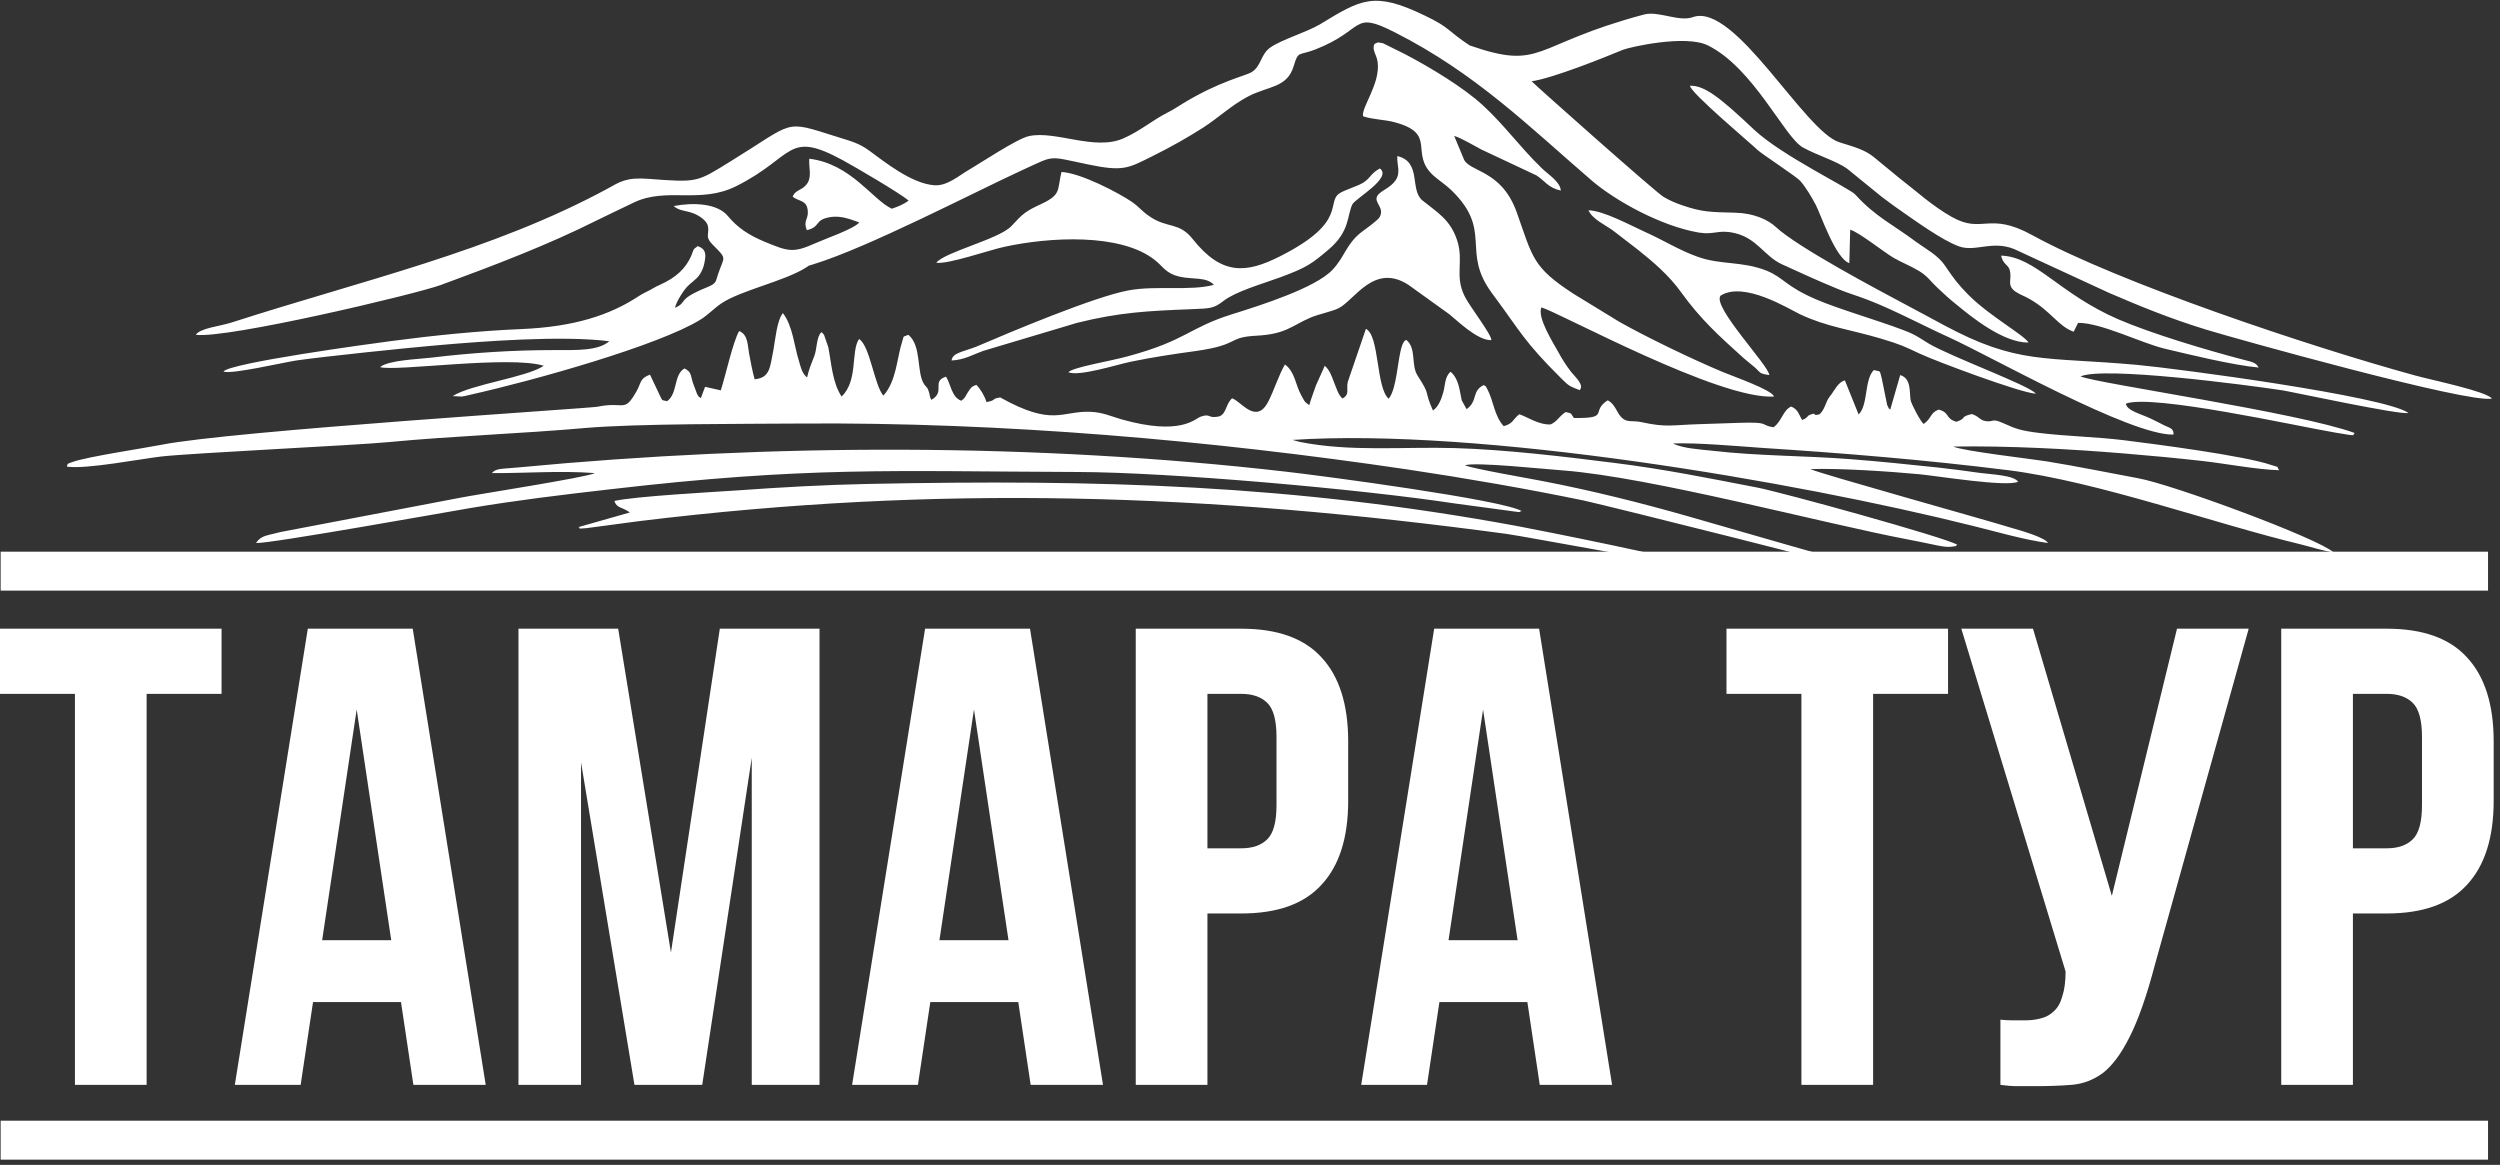 <svg width="367" height="171" viewBox="0 0 367 171" fill="none" xmlns="http://www.w3.org/2000/svg">
<rect x="0" y="0" width="367" height="171" fill="#333333" stroke="none"/>
<path d="M365.244 164.518H0.095V170.235H365.244V164.518Z" fill="white"/>
<path d="M365.244 80.986H0.095V86.702H365.244V80.986Z" fill="white"/>
<path fill-rule="evenodd" clip-rule="evenodd" d="M32.525 92.293H0V101.859H11.001V159.257H21.524V101.859H32.525V92.293ZM71.303 159.257H60.684L58.867 147.108H45.952L44.135 159.257H34.473L45.187 92.293H60.589L71.303 159.257ZM47.292 138.02H57.432L52.362 104.155L47.292 138.02ZM105.67 92.293L98.495 139.837L90.747 92.293H76.111V159.257H85.294V111.904L93.138 159.257H103.087L110.358 111.234V159.257H120.306V92.293H105.67ZM161.919 159.257H151.3L149.483 147.108H136.568L134.751 159.257H125.089L135.803 92.293H151.205L161.919 159.257ZM148.048 138.02L142.978 104.155L137.908 138.02H148.048ZM193.992 96.502C191.441 93.696 187.519 92.293 182.225 92.293H166.728V159.257H177.251V134.098H182.225C187.519 134.098 191.441 132.695 193.992 129.888C196.607 127.082 197.914 122.969 197.914 117.548V108.843C197.914 103.422 196.607 99.308 193.992 96.502ZM177.251 124.531V101.859H182.225C183.884 101.859 185.159 102.306 186.052 103.199C186.945 104.092 187.391 105.75 187.391 108.173V118.218C187.391 120.641 186.945 122.299 186.052 123.192C185.159 124.085 183.884 124.531 182.225 124.531H177.251ZM236.654 159.257H226.036L224.218 147.108H211.304L209.486 159.257H199.825L210.539 92.293H225.94L236.654 159.257ZM212.643 138.02H222.783L217.713 104.155L212.643 138.02ZM285.973 92.293H253.448V101.859H264.449V159.257H274.972V101.859H285.973V92.293ZM293.661 149.69C294.234 149.754 294.84 149.786 295.478 149.786H297.296C298.125 149.786 298.89 149.69 299.592 149.499C300.357 149.308 300.995 148.957 301.505 148.447C302.079 147.937 302.493 147.203 302.748 146.247C303.067 145.29 303.227 144.078 303.227 142.611L287.921 92.293H298.444L310.019 131.515L319.585 92.293H330.108L316.332 141.655C315.121 146.247 313.877 149.786 312.602 152.273C311.39 154.697 310.083 156.451 308.679 157.535C307.276 158.555 305.746 159.129 304.088 159.257C302.493 159.384 300.708 159.448 298.731 159.448H296.148C295.382 159.448 294.553 159.384 293.661 159.257V149.69ZM350.383 92.293C355.676 92.293 359.598 93.696 362.149 96.502C364.764 99.308 366.071 103.422 366.071 108.843V117.548C366.071 122.969 364.764 127.082 362.149 129.888C359.598 132.695 355.676 134.098 350.383 134.098H345.408V159.257H334.885V92.293H350.383ZM345.408 101.859V124.531H350.383C352.041 124.531 353.316 124.085 354.209 123.192C355.102 122.299 355.548 120.641 355.548 118.218V108.173C355.548 105.75 355.102 104.092 354.209 103.199C353.316 102.306 352.041 101.859 350.383 101.859H345.408Z" fill="white"/>
<path fill-rule="evenodd" clip-rule="evenodd" d="M275.735 84.52C278.138 84.942 277.066 84.617 277.391 84.163C276.774 84.163 249.558 76.303 247.999 75.848C241.081 73.867 233.578 71.984 226.271 70.587C224.127 70.165 216.528 68.866 215.034 68.314C216.398 67.761 227.05 68.898 229.486 69.061C242.445 70.067 267.583 76.823 280.087 79.194C281.256 79.421 282.425 79.648 283.627 79.908C284.536 80.103 285.77 80.395 286.647 80.233C287.589 80.07 286.81 80.33 287.329 79.973C285.835 78.966 261.38 72.211 257.904 71.561C250.824 70.197 244.296 68.866 236.989 67.956C229.779 67.047 221.139 66.007 213.605 65.78C205.972 65.553 198.243 66.365 190.805 64.871L189.733 64.579C217.21 62.76 263.328 70.619 289.668 77.212C292.981 78.024 297.17 79.258 300.645 79.713C300.191 78.869 296.456 77.829 295.221 77.472C291.357 76.271 267.193 69.548 265.764 68.866C269.954 68.703 277.586 69.223 281.711 69.613C284.439 69.872 294.572 71.529 296.261 70.717C295.611 69.743 292.234 69.645 290.61 69.418C288.531 69.125 286.615 68.866 284.536 68.638C280.184 68.184 275.93 67.729 271.61 67.404C264.952 66.884 258.067 66.949 251.376 66.17C249.623 65.975 247.024 65.845 245.595 65.098C249.135 64.968 254.981 65.488 258.651 65.748C270.766 66.527 282.912 67.534 294.832 69.028C307.985 70.684 325.231 76.92 337.735 79.908C339.294 80.298 340.918 80.85 342.542 81.077C340.398 79.064 318.93 71.107 313.831 70.197C309.284 69.353 305.03 68.476 300.45 67.729C298.729 67.437 288.011 66.202 286.745 65.553C294.832 65.423 303.828 65.91 311.72 66.56C315.683 66.885 319.45 67.242 323.25 67.664C326.725 68.054 331.239 68.931 334.585 69.028C334 68.216 334.877 68.768 333.48 68.281C329.518 66.885 316.072 65.163 311.948 64.644C307.823 64.124 303.373 64.059 299.216 63.539C296.65 63.215 295.904 62.955 294.052 62.11C292.298 61.331 292.721 62.013 291.487 61.818C290.577 61.656 290.61 61.168 289.473 60.779C287.622 61.201 288.791 61.396 287.199 61.915C285.511 61.428 286.29 60.584 284.601 60.129C283.335 60.584 283.594 61.396 282.393 62.24C281.938 61.883 280.606 59.382 280.477 58.733C280.282 57.563 280.606 55.55 278.95 55.062L277.489 60.129C277.196 59.869 277.326 60.064 277.131 59.642C276.871 59.122 277.099 59.642 277.001 59.285L276.222 55.452C275.865 54.218 276.157 54.64 275.085 54.316C273.656 55.745 274.273 59.447 272.844 60.844L270.831 55.842C269.791 56.102 269.272 57.401 268.655 58.148C267.973 58.96 267.973 59.999 267.128 60.811C265.861 61.168 266.868 60.486 265.829 60.844C265.147 61.071 265.537 61.266 264.562 61.656C264.075 60.908 264.01 60.129 262.938 59.674C261.704 60.259 261.542 61.915 260.34 62.727C258.197 62.37 260.015 61.915 255.144 62.078C253.195 62.143 251.311 62.208 249.298 62.273C245.303 62.403 244.588 62.76 241.016 61.98C239.717 61.688 238.872 62.078 238.093 61.331C237.248 60.519 237.184 59.382 236.014 58.765C233.416 60.421 236.469 61.428 231.045 61.363C230.526 60.649 230.85 60.714 229.843 60.486C228.869 61.103 228.642 61.85 227.635 62.305C225.881 62.403 224.095 61.136 223.023 60.811C221.984 61.656 222.179 62.143 220.75 62.565C219.353 61.071 219.256 58.83 218.346 57.141C217.989 56.492 218.281 56.881 217.827 56.524C216.008 57.368 216.982 58.895 215.293 60.064L214.579 58.765C214.254 57.368 214.222 55.712 212.955 54.575C212.078 55.257 212.143 56.686 211.883 57.563C211.591 58.603 211.169 59.707 210.357 60.259C208.96 57.141 210.129 58.278 208.116 55.16C207.077 53.569 207.986 51.198 206.459 49.898C206.005 50.158 206.33 49.866 206.037 50.288C205.907 50.483 205.907 50.516 205.81 50.775C205.128 52.822 205.095 56.979 203.861 58.538C201.977 56.914 202.53 49.249 200.516 48.275L197.853 56.069C197.593 57.206 198.21 57.856 197.073 58.505C196.424 57.921 196.196 56.979 195.839 56.134C195.547 55.355 195.19 54.283 194.475 53.698L193.176 56.589C192.851 57.563 192.461 58.538 192.202 59.48C191.422 58.96 191.455 58.797 191 57.986C190.156 56.459 190.123 54.608 188.629 53.504C187.687 55.127 187.07 57.239 186.161 58.992C184.374 62.403 182.166 58.862 180.867 58.473C179.86 59.382 180.055 60.941 178.788 61.168C177.229 61.428 177.749 60.649 176.255 61.168C175.411 61.461 173.364 64.026 164.628 61.558C163.166 61.136 161.867 60.519 160.081 60.454C155.794 60.291 154.625 62.695 146.83 58.343C145.369 58.57 146.473 58.7 144.816 59.025C144.524 58.083 143.94 57.109 143.322 56.492C142.575 56.784 142.575 56.849 142.056 57.628C141.634 58.31 141.731 58.375 141.114 58.83C139.685 58.31 139.587 56.394 138.873 55.29C136.664 56.004 138.873 57.466 136.729 58.7C136.437 58.245 136.535 58.05 136.372 57.563C136.112 56.751 136.145 57.044 135.723 56.492C134.488 54.835 135.365 50.808 133.352 49.151C132.442 49.541 132.767 49.151 132.442 50.126C131.63 52.659 131.63 55.874 129.682 58.083C128.35 56.556 127.701 50.711 126.109 49.769C124.875 51.522 126.012 55.874 123.543 58.213C122.179 56.134 122.049 53.276 121.595 50.97L120.978 49.184C120.783 48.892 120.718 48.892 120.588 48.762C119.841 49.411 119.938 51.263 119.549 52.237C119.061 53.504 118.769 54.153 118.477 55.42L118.152 55.095C117.632 54.445 117.503 53.698 117.275 52.951C116.593 50.84 116.398 47.885 114.937 45.969C114.027 47.041 113.8 50.028 113.54 51.36C113.021 53.958 113.053 55.452 110.78 55.68C110.422 54.38 110.227 53.244 109.968 51.912C109.74 50.711 109.838 49.119 108.506 48.599C107.597 50.158 106.493 55.225 105.81 57.303L103.505 56.784L102.887 58.44C102.368 58.05 102.79 58.538 102.335 57.856L101.686 56.102C101.361 55.062 101.523 54.608 100.484 54.088C98.86 54.998 99.51 57.823 97.918 58.895C97.009 58.635 97.366 58.992 96.847 58.018L95.418 54.998C93.924 55.55 94.151 56.134 93.501 57.336C91.585 60.746 91.748 58.862 87.72 59.707C86.713 59.934 34.002 63.247 23.706 65.293C21.206 65.78 12.826 67.047 10.715 67.794C9.773 68.119 9.936 68.054 9.838 68.508C12.729 68.898 20.394 67.404 23.674 67.014C28.318 66.495 52.384 65.358 57.029 64.903C66.577 63.994 76.451 63.669 85.966 62.825C93.501 62.175 109.188 62.24 117.405 62.175C147.22 61.948 177.749 64.644 206.492 68.898C215.196 70.197 224.16 71.756 232.507 73.478C237.216 74.549 272.032 83.221 275.735 84.52ZM217.664 15.44C214.839 12.841 210.064 9.951 206.232 7.937L203.017 6.346C201.913 6.151 202.432 6.216 201.783 6.443C201.328 7.288 202.107 8.035 202.237 9.106C202.66 12.289 199.834 15.732 200.094 17.063C201.425 17.551 203.342 17.551 204.706 17.94C211.104 19.629 206.817 22.487 210.422 25.767C211.299 26.547 212.143 27.034 213.085 27.944C219.223 33.919 214.417 36.842 219.028 43.046C223.348 48.859 223.64 50.028 229.194 55.55C230.331 56.654 230.233 56.621 231.89 57.271C232.604 56.524 231.305 55.42 230.623 54.575C229.876 53.601 229.324 52.724 228.739 51.652C227.992 50.288 225.654 46.651 226.271 45.124C228.902 45.871 252.383 58.733 260.438 58.213C260.048 57.206 254.689 55.355 252.903 54.608C248.518 52.789 241.601 49.444 237.703 47.235L231.013 43.143C224.972 39.213 225.037 37.882 222.666 31.191C220.36 24.728 215.553 25.345 214.839 23.234L213.475 19.954C214.514 20.246 216.495 21.448 217.437 21.935L225.524 25.735C226.823 26.547 227.213 27.554 229.129 27.976C229.032 26.677 227.343 25.67 226.368 24.728C223.023 21.48 220.88 18.395 217.664 15.44ZM37.575 79.713C39.328 79.876 65.96 75.101 69.046 74.582C75.833 73.445 82.264 72.665 89.344 71.854C118.574 68.443 130.656 69.19 158.165 69.288C171.676 69.32 199.607 71.789 213.507 73.9L222.893 75.166C222.958 75.166 223.121 75.166 223.153 75.101C223.186 75.036 223.315 75.069 223.413 75.036C220.652 73.38 194.573 69.905 188.889 69.255C151.994 65.001 113.15 65.098 76.223 68.606C73.592 68.866 72.878 68.703 72.196 69.45C77.36 69.483 82.134 69.061 87.331 69.45C86.096 70.1 69.825 72.601 67.454 73.088L41.245 78.089C39.198 78.641 38.386 78.544 37.575 79.713ZM139.685 52.919C141.601 52.822 142.77 52.075 144.297 51.522L158.1 47.398C164.368 45.839 168.46 45.644 174.988 45.384C177.749 45.287 178.204 45.254 179.6 44.182C181.419 42.786 184.992 41.779 187.947 40.707C191.812 39.278 192.526 38.759 195.06 36.615C198.21 33.919 197.723 31.646 198.535 29.99C198.957 29.145 204.446 26.092 202.562 24.728C201.133 25.508 201.198 26.19 200.029 26.872C199.184 27.359 197.528 27.846 196.716 28.333C194.54 29.665 198.015 32.523 187.915 37.622C182.913 40.155 179.34 40.447 175.086 35.089C173.072 32.555 171.416 33.562 168.818 31.808C167.551 30.964 167.324 30.444 166.154 29.632C164.206 28.301 158.62 25.378 155.826 25.248C155.177 27.911 155.826 28.528 152.968 29.892C150.5 31.029 150.175 31.354 148.486 33.172C146.733 35.089 138.743 36.972 137.444 38.564C139.1 38.856 145.304 36.68 147.48 36.225C154.04 34.796 164.498 34.179 169.532 38.174C170.734 39.116 171.156 40.155 173.137 40.61C175.183 41.065 177.067 40.61 178.204 41.812C174.729 42.753 169.792 41.877 165.7 42.623C160.698 43.533 148.357 48.729 143.29 50.905C141.114 51.717 139.847 51.815 139.685 52.919ZM213.897 35.251C212.89 32.198 210.909 31.126 208.83 29.438C206.882 27.878 208.765 23.786 205.128 22.909C205.03 24.209 205.68 25.28 204.868 26.482C204.089 27.619 202.562 28.041 202.172 28.788C201.653 29.762 203.309 30.477 202.53 31.873C202.237 32.393 200.354 33.692 199.769 34.147C197.593 35.901 197.398 37.719 195.612 39.603C193.111 42.266 185.121 44.8 180.867 46.131C174.436 48.145 174.209 49.964 165.57 52.302C162.874 53.049 157.548 53.893 156.833 54.64C158.36 55.322 164.011 53.504 166.089 53.081C169.272 52.432 172.26 51.977 175.605 51.522C182.134 50.581 180.087 49.509 184.439 49.281C188.791 49.054 189.603 47.82 192.397 46.618C193.631 46.099 195.514 45.741 196.489 45.254C198.827 44.117 201.685 38.531 206.752 41.812L212.76 46.131C213.799 46.943 216.885 50.028 218.931 49.931C218.996 49.151 215.716 44.929 215.034 43.533C213.475 40.447 214.936 38.369 213.897 35.251ZM84.927 77.375C85.544 77.7 84.18 77.635 86.064 77.537L93.859 76.498C137.964 71.107 177.132 72.438 221.204 78.382C223.803 78.739 248.518 83.416 249.428 83.091C247.057 82.019 226.109 77.862 222.666 77.212C189.701 71.139 161.51 70.36 127.408 71.042C121.043 71.171 114.709 71.529 108.344 71.984C104.479 72.243 93.144 72.86 90.189 73.542C90.546 74.647 91.325 74.387 92.462 75.231L84.927 77.375ZM241.633 34.114C239.522 33.172 235.462 30.931 233.189 30.866C233.741 32.166 235.592 32.978 236.761 33.822L240.431 36.648C242.672 38.434 245.011 40.415 246.797 42.916C249.655 46.878 252.351 49.314 255.956 52.562C256.54 53.081 257.125 53.504 257.71 54.023C258.489 54.738 258.229 54.835 259.723 55.062C259.788 53.796 251.279 44.994 252.578 43.403C255.988 41.227 262.549 45.319 264.238 46.131C268.135 47.982 271.643 48.372 276.222 49.736C279.047 50.581 279.665 50.905 281.808 51.912C284.147 53.016 296.748 57.726 298.859 57.791C297.95 56.589 286.517 52.432 283.107 50.418C281.776 49.606 281.256 49.151 279.437 48.469C275.442 46.943 269.921 45.384 266.544 43.923C262.094 42.006 261.867 40.772 259.333 39.733C255.728 38.304 252.578 38.921 249.2 37.687C246.602 36.778 244.166 35.251 241.633 34.114ZM272.357 28.561C271.545 27.651 261.574 22.845 257.547 19.077C252.481 14.303 250.272 12.549 248.096 12.581C247.999 13.491 257.287 21.285 258.067 22.065C258.619 22.585 263.718 25.93 264.27 26.547C265.147 27.554 265.894 28.853 266.544 30.055C267.258 31.386 269.434 37.947 271.48 38.629L271.61 33.724C272.812 34.017 276.709 37.135 278.041 37.882C279.112 38.499 280.574 39.083 281.743 39.798C282.977 40.545 283.464 41.357 284.374 42.201C285.316 43.111 286.258 43.955 287.199 44.702C289.408 46.521 294.052 50.321 297.787 50.288C297.138 49.184 292.104 46.423 288.986 43.306C287.459 41.779 286.745 40.805 285.543 39.018C284.504 37.459 282.717 36.55 281.288 35.511C278.106 33.108 275.28 31.808 272.357 28.561ZM310.973 46.878C302.269 43.111 298.859 37.687 293.76 37.525C294.215 39.408 295.351 38.499 295.092 41.227C294.929 42.753 296.456 43.078 297.82 43.825C301.1 45.644 302.107 47.885 304.413 48.697L305.062 47.398C308.407 47.365 314.254 50.321 317.696 51.165C321.366 52.042 327.764 53.601 331.564 53.958C331.207 53.244 330.687 53.146 329.388 52.822C323.672 51.328 315.812 48.957 310.973 46.878ZM67.779 58.213C68.169 58.18 68.688 58.018 69.013 57.953C78.464 55.842 96.684 50.711 102.79 46.943C103.927 46.261 104.739 45.319 105.94 44.507C108.798 42.623 115.067 41.292 118.217 39.343C119.126 38.791 118.379 39.116 119.321 38.824C127.408 36.355 142.64 28.398 150.175 24.923C154.917 22.779 153.683 22.877 159.594 24.111C164.985 25.248 165.602 24.696 169.272 22.877C171.838 21.61 174.469 20.116 176.645 18.72C178.853 17.291 180.802 15.44 183.14 14.205C186.161 12.581 188.954 12.971 189.928 9.658C190.61 7.385 190.61 8.229 193.111 7.255C200.484 4.365 198.34 1.474 204.771 4.754C216.69 10.795 224.582 18.687 233.643 26.482C237.151 29.502 243.939 33.237 249.428 34.147C251.734 34.504 252.221 33.66 254.624 34.212C257.937 34.959 258.976 37.589 261.574 38.791C264.27 40.025 266.738 41.162 269.661 42.364C271.285 43.046 272.422 43.338 274.111 43.988C277.813 45.384 282.49 47.885 286.16 49.541C292.169 52.269 312.695 63.929 319.06 63.799C319.158 62.922 318.541 62.825 317.761 62.468C316.949 62.045 316.494 61.818 315.683 61.428C314.318 60.779 312.207 60.291 312.077 59.252C315.942 57.823 337.118 62.532 342.639 63.474C346.504 64.124 345.107 63.897 345.692 63.572C337.475 60.551 307.823 56.297 305.42 55.257C308.797 53.763 329.518 56.459 335.072 57.303C336.209 57.466 352.577 61.006 353.552 60.616C350.077 58.148 319.45 54.088 313.766 53.569C300.093 52.334 296.228 53.569 285.348 47.722C283.464 46.716 281.938 45.871 280.087 44.897C275.637 42.526 263.913 36.323 260.665 33.302C259.593 32.295 257.515 31.289 254.722 31.224C251.052 31.126 249.98 31.159 246.992 30.152C245.79 29.73 245.206 29.47 244.231 28.918C243.257 28.398 225.491 12.614 224.842 11.932C227.992 11.477 235.56 8.424 238.223 7.32C239.262 6.898 247.479 5.047 250.727 6.67C257.45 10.016 261.932 20.116 264.66 21.643C266.706 22.779 269.629 23.656 271.155 24.761L276.189 28.853C277.164 29.567 277.846 30.119 278.853 30.802C280.996 32.295 285.056 35.251 287.557 36.16C290.122 37.102 292.753 34.991 296.358 36.875L309.577 42.981C314.026 44.897 318.508 46.748 323.802 48.372C328.024 49.671 362.581 59.317 365.828 58.505C364.854 57.401 357.157 55.842 354.559 55.127C339.261 50.938 311.136 41.552 298.307 34.504C291.909 30.996 291.064 34.407 286.517 31.841C283.627 30.217 281.224 27.976 278.723 26.06L275.053 23.039C273.754 22 272.357 21.61 270.051 20.896C264.887 19.337 254.689 0.305 248.518 2.513C246.472 3.26 243.484 1.571 241.373 2.124C224.744 6.541 226.628 10.438 215.748 6.67C212.403 4.462 212.923 4.072 209.09 2.253C201.685 -1.319 199.801 -0.085 193.858 3.52C191.877 4.722 188.142 5.794 186.453 6.995C185.024 8.035 185.186 9.691 183.725 10.6C182.816 11.152 179.146 11.867 173.722 15.147C172.747 15.732 172.488 15.959 171.481 16.479C169.11 17.68 167.486 19.174 164.92 20.311C160.698 22.195 154.95 19.11 151.02 19.986C149.266 20.376 143.777 24.046 142.088 25.02C140.789 25.767 139.035 27.326 137.184 27.197C133.806 26.969 129.812 23.721 127.668 22.162C126.077 20.993 125.037 20.766 122.667 20.019C114.937 17.583 116.756 17.843 107.24 23.689C102.238 26.774 102.498 26.807 95.19 26.255C91.845 25.995 90.936 26.742 89.149 27.716C72.196 36.875 53.391 41.097 34.034 47.333C32.378 47.885 29.39 48.145 28.741 49.151C33.385 49.736 60.926 43.208 64.694 41.844C72.651 38.921 80.478 35.933 87.59 32.361C89.474 31.419 91.066 30.704 93.047 29.73C97.853 27.424 102.758 29.99 108.084 27.326C116.691 23.007 115.456 19.044 123.673 23.494C125.525 24.501 132.02 28.301 133.384 29.438C132.637 30.022 131.793 30.347 130.916 30.639C128.123 29.372 124.94 24.046 118.802 23.299C118.704 24.533 119.191 25.832 118.542 26.872C117.827 28.008 116.756 27.781 116.366 28.885C117.308 29.6 118.412 29.372 118.574 30.866C118.737 32.198 117.86 32.361 118.444 33.789C120.491 33.302 119.516 32.328 121.692 31.906C123.478 31.549 124.972 32.263 126.142 32.653C125.395 33.595 121.043 35.089 119.614 35.738C116.431 37.167 115.684 36.907 112.306 35.511C109.87 34.504 108.246 33.4 106.85 31.711C105.291 29.827 101.751 29.697 98.893 30.249C99.77 31.029 100.776 30.866 102.043 31.419C102.887 31.808 103.797 32.49 103.927 33.205C104.154 34.374 103.44 34.731 104.576 35.868C106.817 38.142 106.33 37.525 105.421 40.22C105.031 41.324 105.258 41.584 103.797 42.169C99.185 44.053 101.069 44.312 99.088 45.189C99.315 44.312 99.802 43.533 100.387 42.688C101.101 41.714 101.491 41.584 102.238 40.87C102.79 40.35 103.245 39.473 103.407 38.596C103.634 37.427 103.732 36.615 102.433 36.128C101.653 36.648 101.848 36.648 101.491 37.525C100.647 39.441 99.25 40.74 96.879 41.812C96.132 42.136 96.132 42.201 95.45 42.559C94.865 42.883 94.378 43.078 93.826 43.435C89.572 46.261 84.278 47.982 76.548 48.307C70.345 48.567 63.589 49.249 57.483 50.061C54.495 50.451 33.71 53.276 32.8 54.543C33.872 54.998 41.439 53.244 43.486 52.919C47.253 52.367 60.049 51.035 63.914 50.711C70.929 50.093 82.459 49.217 89.442 50.093C87.785 51.522 84.667 51.392 81.387 51.392C75.281 51.392 69.305 51.782 63.362 52.497C61.576 52.724 56.996 52.854 55.795 53.893C58.068 54.575 74.794 52.139 79.828 53.698C77.262 55.42 69.208 56.394 66.447 58.148L67.779 58.213Z" fill="white"/>
</svg>
